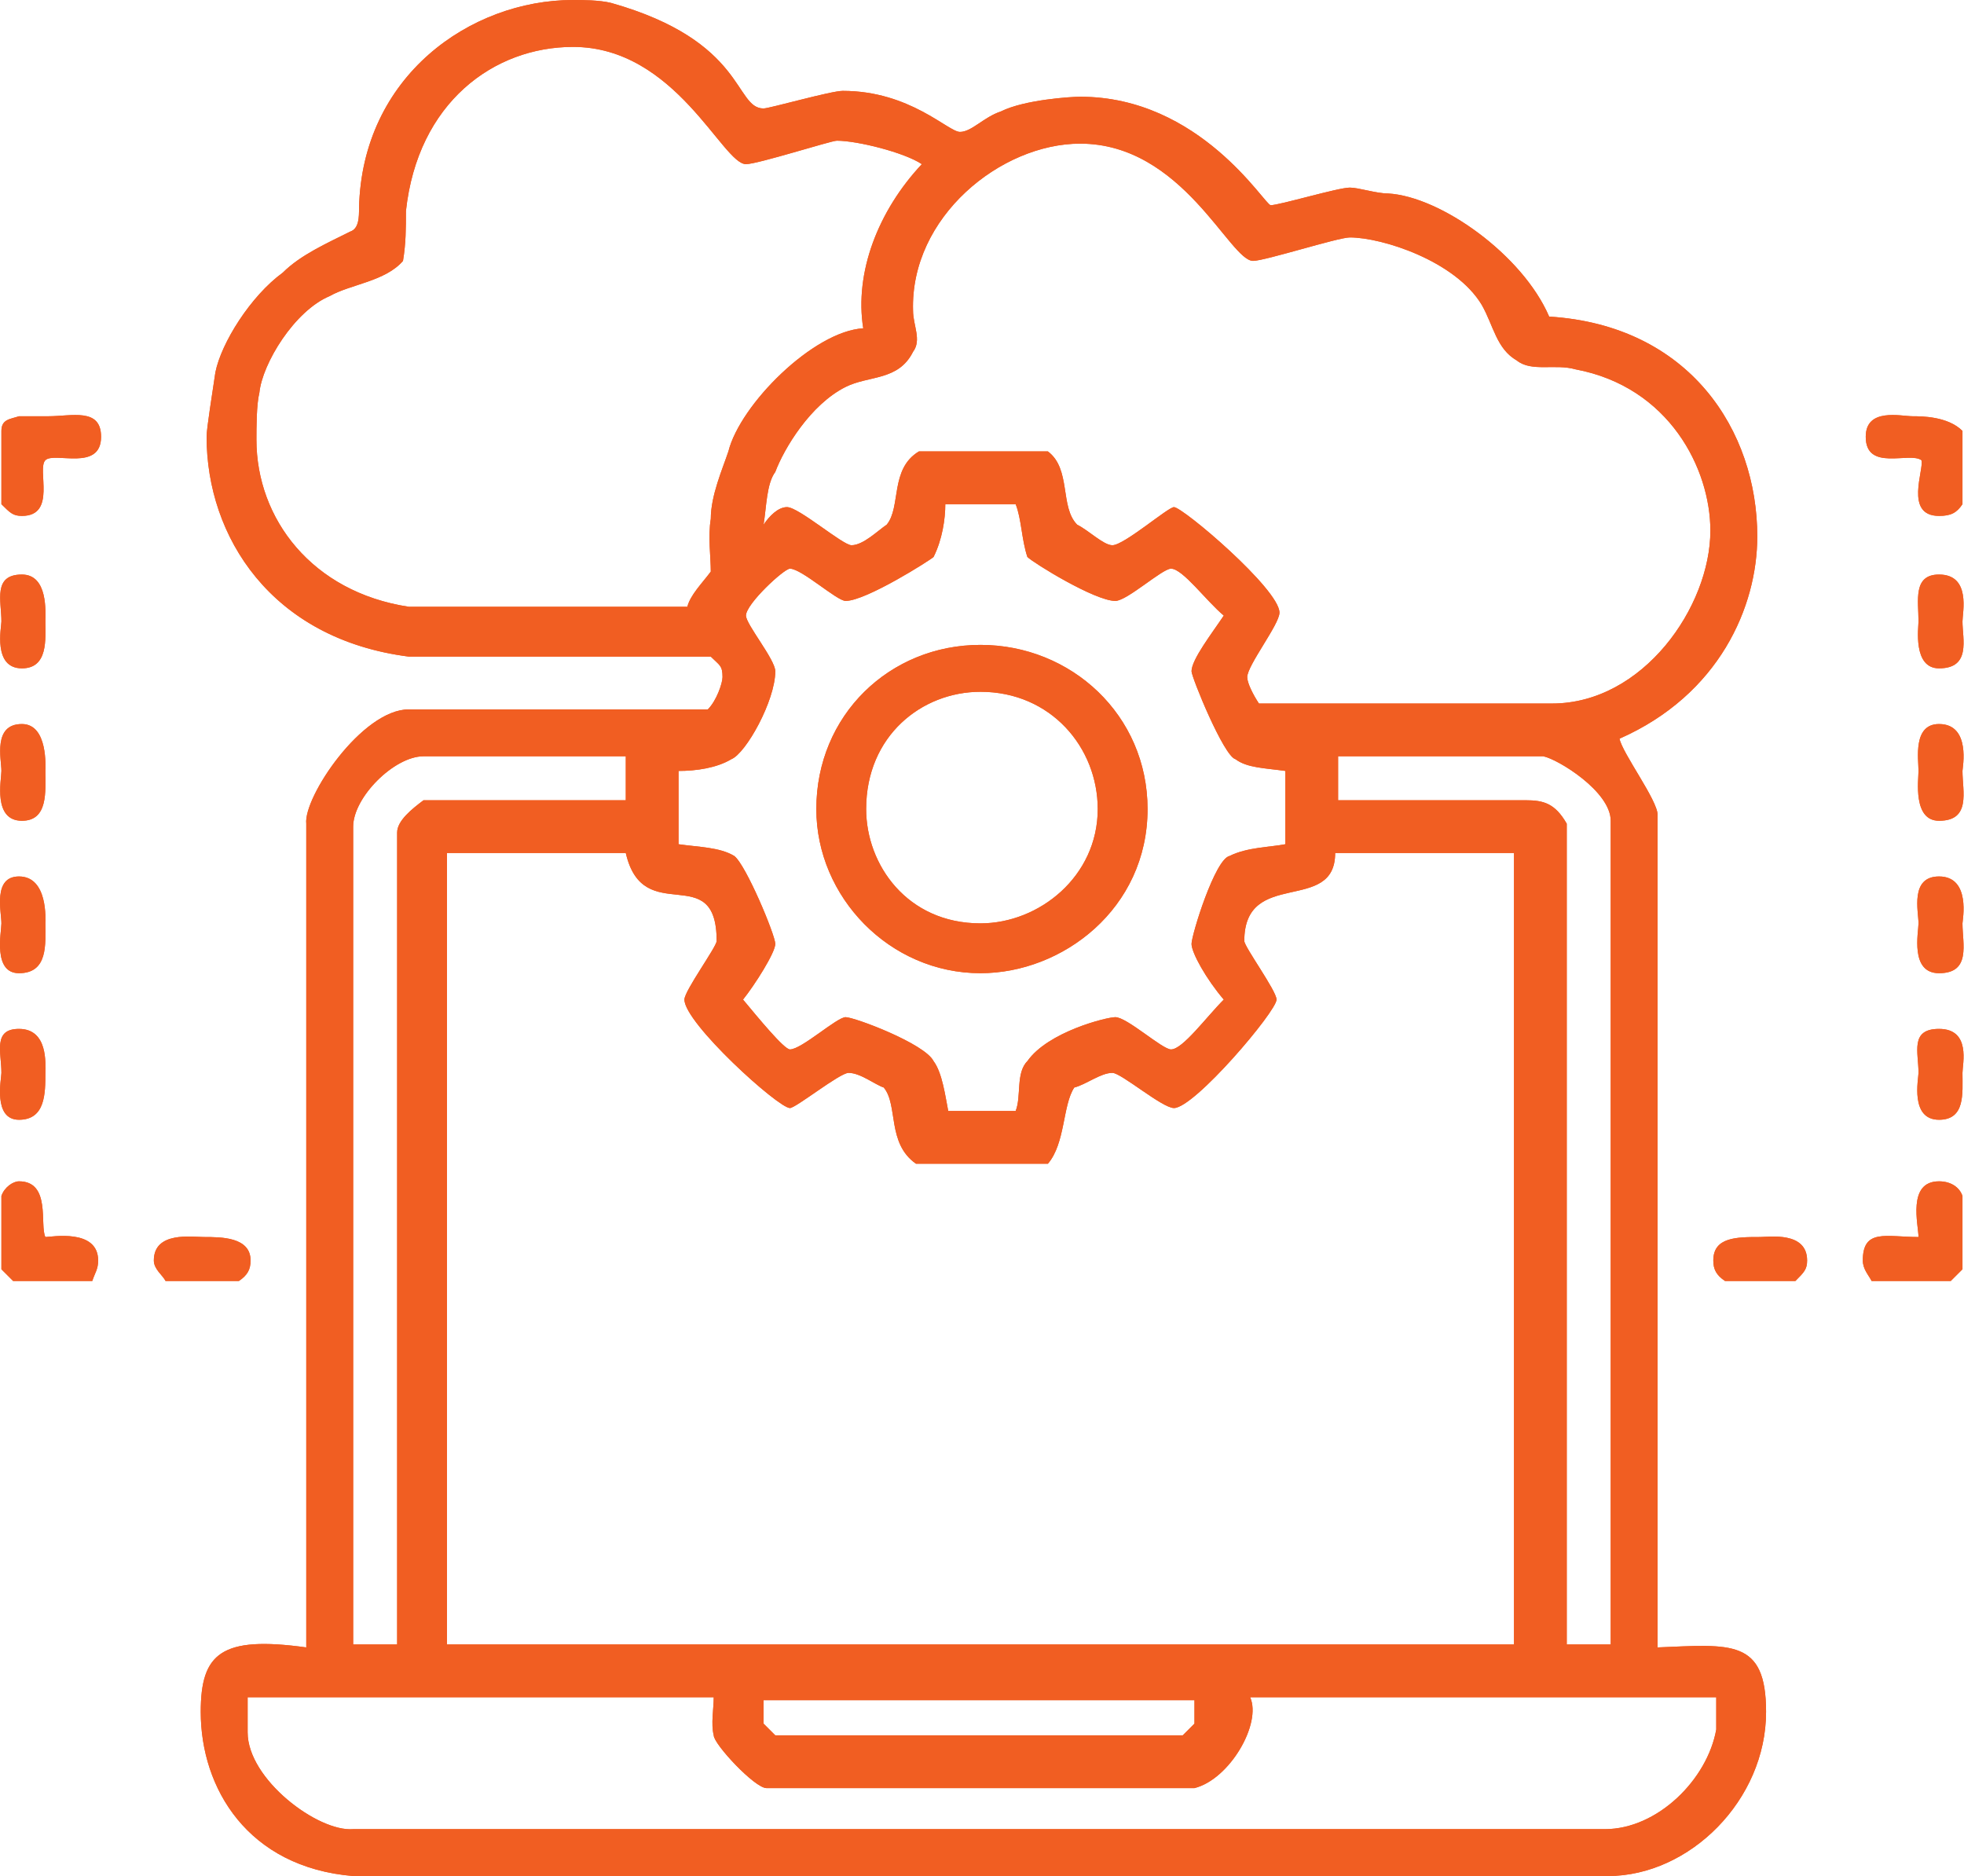 <?xml version="1.0" encoding="UTF-8"?>
<svg xmlns="http://www.w3.org/2000/svg" width="67" height="64" viewBox="0 0 67 64" fill="none">
  <g id="Icon">
    <path id="Composite Path" fill-rule="evenodd" clip-rule="evenodd" d="M20.848 0.1C25.448 1.4 25.048 3.7 26.048 3.7C26.248 3.7 28.348 3.1 28.748 3.1C31.048 3.1 32.348 4.5 32.748 4.5C33.148 4.5 33.548 4 34.148 3.8C34.948 3.4 36.548 3.3 36.848 3.3C40.948 3.3 43.148 7 43.348 7C43.648 7 45.648 6.4 46.048 6.4C46.348 6.4 46.948 6.6 47.348 6.6C49.148 6.7 51.948 8.7 52.848 10.8C57.648 11.1 59.948 14.7 59.948 18.3C59.948 20.7 58.648 23.7 55.248 25.2C55.348 25.7 56.548 27.3 56.548 27.8V56.2C59.048 56.1 60.248 55.9 60.248 58.4C60.248 61.4 57.648 64 54.848 64H12.048C8.448 63.7 6.848 61 6.848 58.4C6.848 56.4 7.548 55.8 10.448 56.2V28.1C10.348 27.2 12.348 24.2 13.948 24.2H24.148C24.448 23.9 24.648 23.3 24.648 23.1C24.648 22.7 24.548 22.7 24.248 22.4H13.948C9.248 21.8 7.048 18.3 7.048 14.9C7.048 14.6 7.248 13.4 7.348 12.7C7.548 11.7 8.548 10.1 9.648 9.3C10.248 8.7 11.148 8.3 11.948 7.9C12.248 7.8 12.248 7.4 12.248 7.1C12.348 2.6 16.048 0 19.548 0C19.848 0 20.448 9.76548e-05 20.848 0.1ZM25.448 5.6C25.848 5.6 28.348 4.8 28.548 4.8C29.248 4.8 30.848 5.2 31.448 5.6C29.948 7.2 29.148 9.3 29.448 11.2C27.748 11.3 25.248 13.8 24.848 15.4C24.648 16 24.248 16.9 24.248 17.7C24.148 18.3 24.248 19 24.248 19.5C23.948 19.9 23.548 20.3 23.448 20.7H13.948C10.648 20.2 8.748 17.7 8.748 15C8.748 14.6 8.748 13.8 8.848 13.4C8.948 12.4 10.048 10.6 11.248 10.1C11.948 9.7 13.148 9.6 13.748 8.9C13.848 8.3 13.848 7.8 13.848 7.2C14.248 3.5 16.848 1.6 19.548 1.6C23.048 1.6 24.648 5.6 25.448 5.6ZM42.748 8.9C43.148 8.9 45.648 8.1 46.048 8.1C47.148 8.1 49.648 8.9 50.548 10.4C50.948 11.1 51.048 11.9 51.748 12.3C52.248 12.7 53.048 12.4 53.748 12.6C56.948 13.2 58.348 16 58.348 18.1C58.348 20.7 56.048 24 52.948 24H42.948C42.748 23.7 42.548 23.3 42.548 23.1C42.548 22.7 43.648 21.3 43.648 20.9C43.648 20.1 40.348 17.3 40.048 17.3C39.848 17.3 38.348 18.6 37.948 18.6C37.648 18.6 37.148 18.1 36.748 17.9C36.148 17.3 36.548 16 35.748 15.4H31.348C30.348 16 30.748 17.3 30.248 17.9C29.948 18.1 29.448 18.6 29.048 18.6C28.748 18.6 27.248 17.3 26.848 17.3C26.548 17.3 26.248 17.6 26.048 17.9C26.148 17.3 26.148 16.5 26.448 16.1C26.748 15.3 27.648 13.8 28.848 13.2C29.648 12.8 30.648 13 31.148 12C31.448 11.6 31.148 11.1 31.148 10.6C31.048 7.4 34.148 4.9 36.848 4.9C40.348 4.9 41.948 8.9 42.748 8.9ZM3.448 14.9C3.448 16.1 1.848 15.4 1.548 15.7C1.248 16 1.948 17.6 0.748 17.6C0.448 17.6 0.348 17.5 0.048 17.2V14.7C0.048 14.3 0.348 14.3 0.648 14.2C1.048 14.2 1.448 14.2 1.648 14.2C2.448 14.2 3.448 13.9 3.448 14.9ZM66.948 14.7V17.2C66.748 17.5 66.548 17.6 66.148 17.6C64.948 17.6 65.648 16 65.548 15.7C65.148 15.4 63.648 16.1 63.648 14.9C63.648 13.9 64.848 14.2 65.248 14.2C65.548 14.2 66.448 14.2 66.948 14.7ZM34.648 17.2C34.848 17.7 34.848 18.4 35.048 19C35.248 19.2 37.348 20.5 38.048 20.5C38.448 20.5 39.648 19.4 39.948 19.4C40.348 19.4 41.148 20.5 41.748 21C41.348 21.6 40.648 22.5 40.648 22.9C40.648 23.1 41.748 25.8 42.148 25.9C42.548 26.2 43.148 26.2 43.848 26.3V28.8C43.348 28.9 42.548 28.9 41.948 29.2C41.448 29.3 40.648 31.9 40.648 32.2C40.648 32.5 41.148 33.4 41.748 34.1C41.148 34.7 40.348 35.8 39.948 35.8C39.648 35.8 38.448 34.7 38.048 34.7C37.748 34.7 35.748 35.2 35.048 36.2C34.648 36.6 34.848 37.4 34.648 37.9H32.348C32.248 37.4 32.148 36.6 31.848 36.2C31.548 35.6 29.148 34.7 28.848 34.7C28.548 34.7 27.348 35.8 26.948 35.8C26.748 35.8 25.848 34.7 25.348 34.1C25.748 33.6 26.448 32.5 26.448 32.2C26.448 31.9 25.448 29.5 25.048 29.2C24.548 28.9 23.848 28.9 23.148 28.8V26.3C23.748 26.3 24.448 26.2 24.948 25.9C25.448 25.7 26.448 23.9 26.448 22.9C26.448 22.5 25.448 21.3 25.448 21C25.448 20.6 26.748 19.4 26.948 19.4C27.348 19.4 28.548 20.5 28.848 20.5C29.548 20.5 31.748 19.1 31.848 19C32.148 18.4 32.248 17.7 32.248 17.2H34.648ZM1.548 21.2C1.548 21.8 1.648 22.8 0.748 22.8C-0.252 22.8 0.048 21.4 0.048 21.2C0.048 20.5 -0.252 19.6 0.748 19.6C1.648 19.6 1.548 20.9 1.548 21.2ZM66.948 21.2C66.948 21.8 67.248 22.8 66.148 22.8C65.248 22.8 65.448 21.4 65.448 21.2C65.448 20.5 65.248 19.6 66.148 19.6C67.248 19.6 66.948 20.9 66.948 21.2ZM39.148 27.6C39.148 31 36.248 33.2 33.448 33.2C30.348 33.2 27.848 30.6 27.848 27.6C27.848 24.4 30.348 22 33.448 22C36.548 22 39.148 24.4 39.148 27.6ZM37.448 27.6C37.448 29.9 35.448 31.5 33.448 31.5C30.948 31.5 29.548 29.5 29.548 27.6C29.548 25.1 31.448 23.6 33.448 23.6C35.848 23.6 37.448 25.5 37.448 27.6ZM1.548 26.3C1.548 27 1.648 28 0.748 28C-0.252 28 0.048 26.6 0.048 26.3C0.048 25.9 -0.252 24.7 0.748 24.7C1.648 24.7 1.548 26.2 1.548 26.3ZM66.948 26.3C66.948 27 67.248 28 66.148 28C65.248 28 65.448 26.6 65.448 26.3C65.448 25.9 65.248 24.7 66.148 24.7C67.248 24.7 66.948 26.2 66.948 26.3ZM21.348 25.8V27.3H14.448C14.048 27.6 13.548 28 13.548 28.4V56.1H12.048V28.2C12.048 27.2 13.448 25.8 14.448 25.8H21.348ZM52.648 25.8C53.148 25.9 54.948 27 54.948 28V56.1H53.448V28.1C53.048 27.4 52.648 27.3 52.048 27.3H45.648V25.8H52.648ZM21.348 29.1C21.948 31.7 24.448 29.3 24.448 32.1C24.448 32.3 23.348 33.8 23.348 34.1C23.348 34.9 26.548 37.8 26.948 37.8C27.148 37.8 28.648 36.6 28.948 36.6C29.348 36.6 29.848 37 30.148 37.1C30.648 37.7 30.248 39 31.248 39.7H35.748C36.348 39 36.248 37.7 36.648 37.1C37.048 37 37.548 36.6 37.948 36.6C38.248 36.6 39.648 37.8 40.048 37.8C40.748 37.8 43.548 34.5 43.548 34.1C43.548 33.8 42.448 32.3 42.448 32.1C42.448 29.6 45.548 31.2 45.548 29.1H51.648V56.1H15.248V29.1H21.348ZM1.548 31.5C1.548 32.2 1.648 33.2 0.648 33.2C-0.252 33.2 0.048 31.8 0.048 31.5C0.048 31.1 -0.252 29.9 0.648 29.9C1.648 29.9 1.548 31.4 1.548 31.5ZM66.948 31.5C66.948 32.2 67.248 33.2 66.148 33.2C65.148 33.2 65.448 31.8 65.448 31.5C65.448 31.1 65.148 29.9 66.148 29.9C67.248 29.9 66.948 31.4 66.948 31.5ZM1.548 36.6C1.548 37.3 1.548 38.2 0.648 38.2C-0.252 38.2 0.048 36.8 0.048 36.6C0.048 35.9 -0.252 35.1 0.648 35.1C1.648 35.1 1.548 36.3 1.548 36.6ZM66.948 36.6C66.948 37.3 67.048 38.2 66.148 38.2C65.148 38.2 65.448 36.8 65.448 36.6C65.448 35.9 65.148 35.1 66.148 35.1C67.248 35.1 66.948 36.3 66.948 36.6ZM1.548 42.2C1.748 42.2 3.348 41.9 3.348 43C3.348 43.3 3.248 43.4 3.148 43.7H0.448L0.048 43.3V40.8C0.148 40.5 0.448 40.3 0.648 40.3C1.748 40.3 1.348 41.8 1.548 42.2ZM66.948 40.8V43.3L66.548 43.7H63.848C63.748 43.5 63.548 43.3 63.548 43C63.548 41.9 64.348 42.2 65.448 42.2C65.448 41.8 65.048 40.3 66.148 40.3C66.548 40.3 66.848 40.5 66.948 40.8ZM8.548 43C8.548 43.3 8.448 43.5 8.148 43.7H5.648C5.548 43.5 5.248 43.3 5.248 43C5.248 42 6.548 42.2 6.948 42.2C7.548 42.2 8.548 42.2 8.548 43ZM61.648 43C61.648 43.3 61.548 43.4 61.248 43.7H58.848C58.548 43.5 58.448 43.3 58.448 43C58.448 42.2 59.248 42.2 60.048 42.2C60.348 42.2 61.648 42 61.648 43ZM24.348 57.9C24.348 58.3 24.248 58.8 24.348 59.2C24.348 59.5 25.748 61 26.148 61H40.748C41.948 60.7 43.048 58.8 42.648 57.9H58.548V59C58.248 60.7 56.548 62.4 54.748 62.4H12.048C10.848 62.5 8.448 60.7 8.448 59.1V57.9H24.348ZM40.748 58V58.8C40.615 58.933 40.481 59.067 40.348 59.2H26.448C26.315 59.067 26.181 58.933 26.048 58.8V58H40.748Z" fill="#F15E22"></path>
    <path id="Composite Path copy" fill-rule="evenodd" clip-rule="evenodd" d="M20.848 0.1C25.448 1.4 25.048 3.7 26.048 3.7C26.248 3.7 28.348 3.1 28.748 3.1C31.048 3.1 32.348 4.5 32.748 4.5C33.148 4.5 33.548 4 34.148 3.8C34.948 3.4 36.548 3.3 36.848 3.3C40.948 3.3 43.148 7 43.348 7C43.648 7 45.648 6.4 46.048 6.4C46.348 6.4 46.948 6.6 47.348 6.6C49.148 6.7 51.948 8.7 52.848 10.8C57.648 11.1 59.948 14.7 59.948 18.3C59.948 20.7 58.648 23.7 55.248 25.2C55.348 25.7 56.548 27.3 56.548 27.8V56.2C59.048 56.1 60.248 55.9 60.248 58.4C60.248 61.4 57.648 64 54.848 64H12.048C8.448 63.7 6.848 61 6.848 58.4C6.848 56.4 7.548 55.8 10.448 56.2V28.1C10.348 27.2 12.348 24.2 13.948 24.2H24.148C24.448 23.9 24.648 23.3 24.648 23.1C24.648 22.7 24.548 22.7 24.248 22.4H13.948C9.248 21.8 7.048 18.3 7.048 14.9C7.048 14.6 7.248 13.4 7.348 12.7C7.548 11.7 8.548 10.1 9.648 9.3C10.248 8.7 11.148 8.3 11.948 7.9C12.248 7.8 12.248 7.4 12.248 7.1C12.348 2.6 16.048 0 19.548 0C19.848 0 20.448 9.76548e-05 20.848 0.1ZM25.448 5.6C25.848 5.6 28.348 4.8 28.548 4.8C29.248 4.8 30.848 5.2 31.448 5.6C29.948 7.2 29.148 9.3 29.448 11.2C27.748 11.3 25.248 13.8 24.848 15.4C24.648 16 24.248 16.9 24.248 17.7C24.148 18.3 24.248 19 24.248 19.5C23.948 19.9 23.548 20.3 23.448 20.7H13.948C10.648 20.2 8.748 17.7 8.748 15C8.748 14.6 8.748 13.8 8.848 13.4C8.948 12.4 10.048 10.6 11.248 10.1C11.948 9.7 13.148 9.6 13.748 8.9C13.848 8.3 13.848 7.8 13.848 7.2C14.248 3.5 16.848 1.6 19.548 1.6C23.048 1.6 24.648 5.6 25.448 5.6ZM42.748 8.9C43.148 8.9 45.648 8.1 46.048 8.1C47.148 8.1 49.648 8.9 50.548 10.4C50.948 11.1 51.048 11.9 51.748 12.3C52.248 12.7 53.048 12.4 53.748 12.6C56.948 13.2 58.348 16 58.348 18.1C58.348 20.7 56.048 24 52.948 24H42.948C42.748 23.7 42.548 23.3 42.548 23.1C42.548 22.7 43.648 21.3 43.648 20.9C43.648 20.1 40.348 17.3 40.048 17.3C39.848 17.3 38.348 18.6 37.948 18.6C37.648 18.6 37.148 18.1 36.748 17.9C36.148 17.3 36.548 16 35.748 15.4H31.348C30.348 16 30.748 17.3 30.248 17.9C29.948 18.1 29.448 18.6 29.048 18.6C28.748 18.6 27.248 17.3 26.848 17.3C26.548 17.3 26.248 17.6 26.048 17.9C26.148 17.3 26.148 16.5 26.448 16.1C26.748 15.3 27.648 13.8 28.848 13.2C29.648 12.8 30.648 13 31.148 12C31.448 11.6 31.148 11.1 31.148 10.6C31.048 7.4 34.148 4.9 36.848 4.9C40.348 4.9 41.948 8.9 42.748 8.9ZM3.448 14.9C3.448 16.1 1.848 15.4 1.548 15.7C1.248 16 1.948 17.6 0.748 17.6C0.448 17.6 0.348 17.5 0.048 17.2V14.7C0.048 14.3 0.348 14.3 0.648 14.2C1.048 14.2 1.448 14.2 1.648 14.2C2.448 14.2 3.448 13.9 3.448 14.9ZM66.948 14.7V17.2C66.748 17.5 66.548 17.6 66.148 17.6C64.948 17.6 65.648 16 65.548 15.7C65.148 15.4 63.648 16.1 63.648 14.9C63.648 13.9 64.848 14.2 65.248 14.2C65.548 14.2 66.448 14.2 66.948 14.7ZM34.648 17.2C34.848 17.7 34.848 18.4 35.048 19C35.248 19.2 37.348 20.5 38.048 20.5C38.448 20.5 39.648 19.4 39.948 19.4C40.348 19.4 41.148 20.5 41.748 21C41.348 21.6 40.648 22.5 40.648 22.9C40.648 23.1 41.748 25.8 42.148 25.9C42.548 26.2 43.148 26.2 43.848 26.3V28.8C43.348 28.9 42.548 28.9 41.948 29.2C41.448 29.3 40.648 31.9 40.648 32.2C40.648 32.5 41.148 33.4 41.748 34.1C41.148 34.7 40.348 35.8 39.948 35.8C39.648 35.8 38.448 34.7 38.048 34.7C37.748 34.7 35.748 35.2 35.048 36.2C34.648 36.6 34.848 37.4 34.648 37.9H32.348C32.248 37.4 32.148 36.6 31.848 36.2C31.548 35.6 29.148 34.7 28.848 34.7C28.548 34.7 27.348 35.8 26.948 35.8C26.748 35.8 25.848 34.7 25.348 34.1C25.748 33.6 26.448 32.5 26.448 32.2C26.448 31.9 25.448 29.5 25.048 29.2C24.548 28.9 23.848 28.9 23.148 28.8V26.3C23.748 26.3 24.448 26.2 24.948 25.9C25.448 25.7 26.448 23.9 26.448 22.9C26.448 22.5 25.448 21.3 25.448 21C25.448 20.6 26.748 19.4 26.948 19.4C27.348 19.4 28.548 20.5 28.848 20.5C29.548 20.5 31.748 19.1 31.848 19C32.148 18.4 32.248 17.7 32.248 17.2H34.648ZM1.548 21.2C1.548 21.8 1.648 22.8 0.748 22.8C-0.252 22.8 0.048 21.4 0.048 21.2C0.048 20.5 -0.252 19.6 0.748 19.6C1.648 19.6 1.548 20.9 1.548 21.2ZM66.948 21.2C66.948 21.8 67.248 22.8 66.148 22.8C65.248 22.8 65.448 21.4 65.448 21.2C65.448 20.5 65.248 19.6 66.148 19.6C67.248 19.6 66.948 20.9 66.948 21.2ZM39.148 27.6C39.148 31 36.248 33.2 33.448 33.2C30.348 33.2 27.848 30.6 27.848 27.6C27.848 24.4 30.348 22 33.448 22C36.548 22 39.148 24.4 39.148 27.6ZM37.448 27.6C37.448 29.9 35.448 31.5 33.448 31.5C30.948 31.5 29.548 29.5 29.548 27.6C29.548 25.1 31.448 23.6 33.448 23.6C35.848 23.6 37.448 25.5 37.448 27.6ZM1.548 26.3C1.548 27 1.648 28 0.748 28C-0.252 28 0.048 26.6 0.048 26.3C0.048 25.9 -0.252 24.7 0.748 24.7C1.648 24.7 1.548 26.2 1.548 26.3ZM66.948 26.3C66.948 27 67.248 28 66.148 28C65.248 28 65.448 26.6 65.448 26.3C65.448 25.9 65.248 24.7 66.148 24.7C67.248 24.7 66.948 26.2 66.948 26.3ZM21.348 25.8V27.3H14.448C14.048 27.6 13.548 28 13.548 28.4V56.1H12.048V28.2C12.048 27.2 13.448 25.8 14.448 25.8H21.348ZM52.648 25.8C53.148 25.9 54.948 27 54.948 28V56.1H53.448V28.1C53.048 27.4 52.648 27.3 52.048 27.3H45.648V25.8H52.648ZM21.348 29.1C21.948 31.7 24.448 29.3 24.448 32.1C24.448 32.3 23.348 33.8 23.348 34.1C23.348 34.9 26.548 37.8 26.948 37.8C27.148 37.8 28.648 36.6 28.948 36.6C29.348 36.6 29.848 37 30.148 37.1C30.648 37.7 30.248 39 31.248 39.7H35.748C36.348 39 36.248 37.7 36.648 37.1C37.048 37 37.548 36.6 37.948 36.6C38.248 36.6 39.648 37.8 40.048 37.8C40.748 37.8 43.548 34.5 43.548 34.1C43.548 33.8 42.448 32.3 42.448 32.1C42.448 29.6 45.548 31.2 45.548 29.1H51.648V56.1H15.248V29.1H21.348ZM1.548 31.5C1.548 32.2 1.648 33.2 0.648 33.2C-0.252 33.2 0.048 31.8 0.048 31.5C0.048 31.1 -0.252 29.9 0.648 29.9C1.648 29.9 1.548 31.4 1.548 31.5ZM66.948 31.5C66.948 32.2 67.248 33.2 66.148 33.2C65.148 33.2 65.448 31.8 65.448 31.5C65.448 31.1 65.148 29.9 66.148 29.9C67.248 29.9 66.948 31.4 66.948 31.5ZM1.548 36.6C1.548 37.3 1.548 38.2 0.648 38.2C-0.252 38.2 0.048 36.8 0.048 36.6C0.048 35.9 -0.252 35.1 0.648 35.1C1.648 35.1 1.548 36.3 1.548 36.6ZM66.948 36.6C66.948 37.3 67.048 38.2 66.148 38.2C65.148 38.2 65.448 36.8 65.448 36.6C65.448 35.9 65.148 35.1 66.148 35.1C67.248 35.1 66.948 36.3 66.948 36.6ZM1.548 42.2C1.748 42.2 3.348 41.9 3.348 43C3.348 43.3 3.248 43.4 3.148 43.7H0.448L0.048 43.3V40.8C0.148 40.5 0.448 40.3 0.648 40.3C1.748 40.3 1.348 41.8 1.548 42.2ZM66.948 40.8V43.3L66.548 43.7H63.848C63.748 43.5 63.548 43.3 63.548 43C63.548 41.9 64.348 42.2 65.448 42.2C65.448 41.8 65.048 40.3 66.148 40.3C66.548 40.3 66.848 40.5 66.948 40.8ZM8.548 43C8.548 43.3 8.448 43.5 8.148 43.7H5.648C5.548 43.5 5.248 43.3 5.248 43C5.248 42 6.548 42.2 6.948 42.2C7.548 42.2 8.548 42.2 8.548 43ZM61.648 43C61.648 43.3 61.548 43.4 61.248 43.7H58.848C58.548 43.5 58.448 43.3 58.448 43C58.448 42.2 59.248 42.2 60.048 42.2C60.348 42.2 61.648 42 61.648 43ZM24.348 57.9C24.348 58.3 24.248 58.8 24.348 59.2C24.348 59.5 25.748 61 26.148 61H40.748C41.948 60.7 43.048 58.8 42.648 57.9H58.548V59C58.248 60.7 56.548 62.4 54.748 62.4H12.048C10.848 62.5 8.448 60.7 8.448 59.1V57.9H24.348ZM40.748 58V58.8C40.615 58.933 40.481 59.067 40.348 59.2H26.448C26.315 59.067 26.181 58.933 26.048 58.8V58H40.748Z" fill="#F15E22"></path>
  </g>
</svg>
